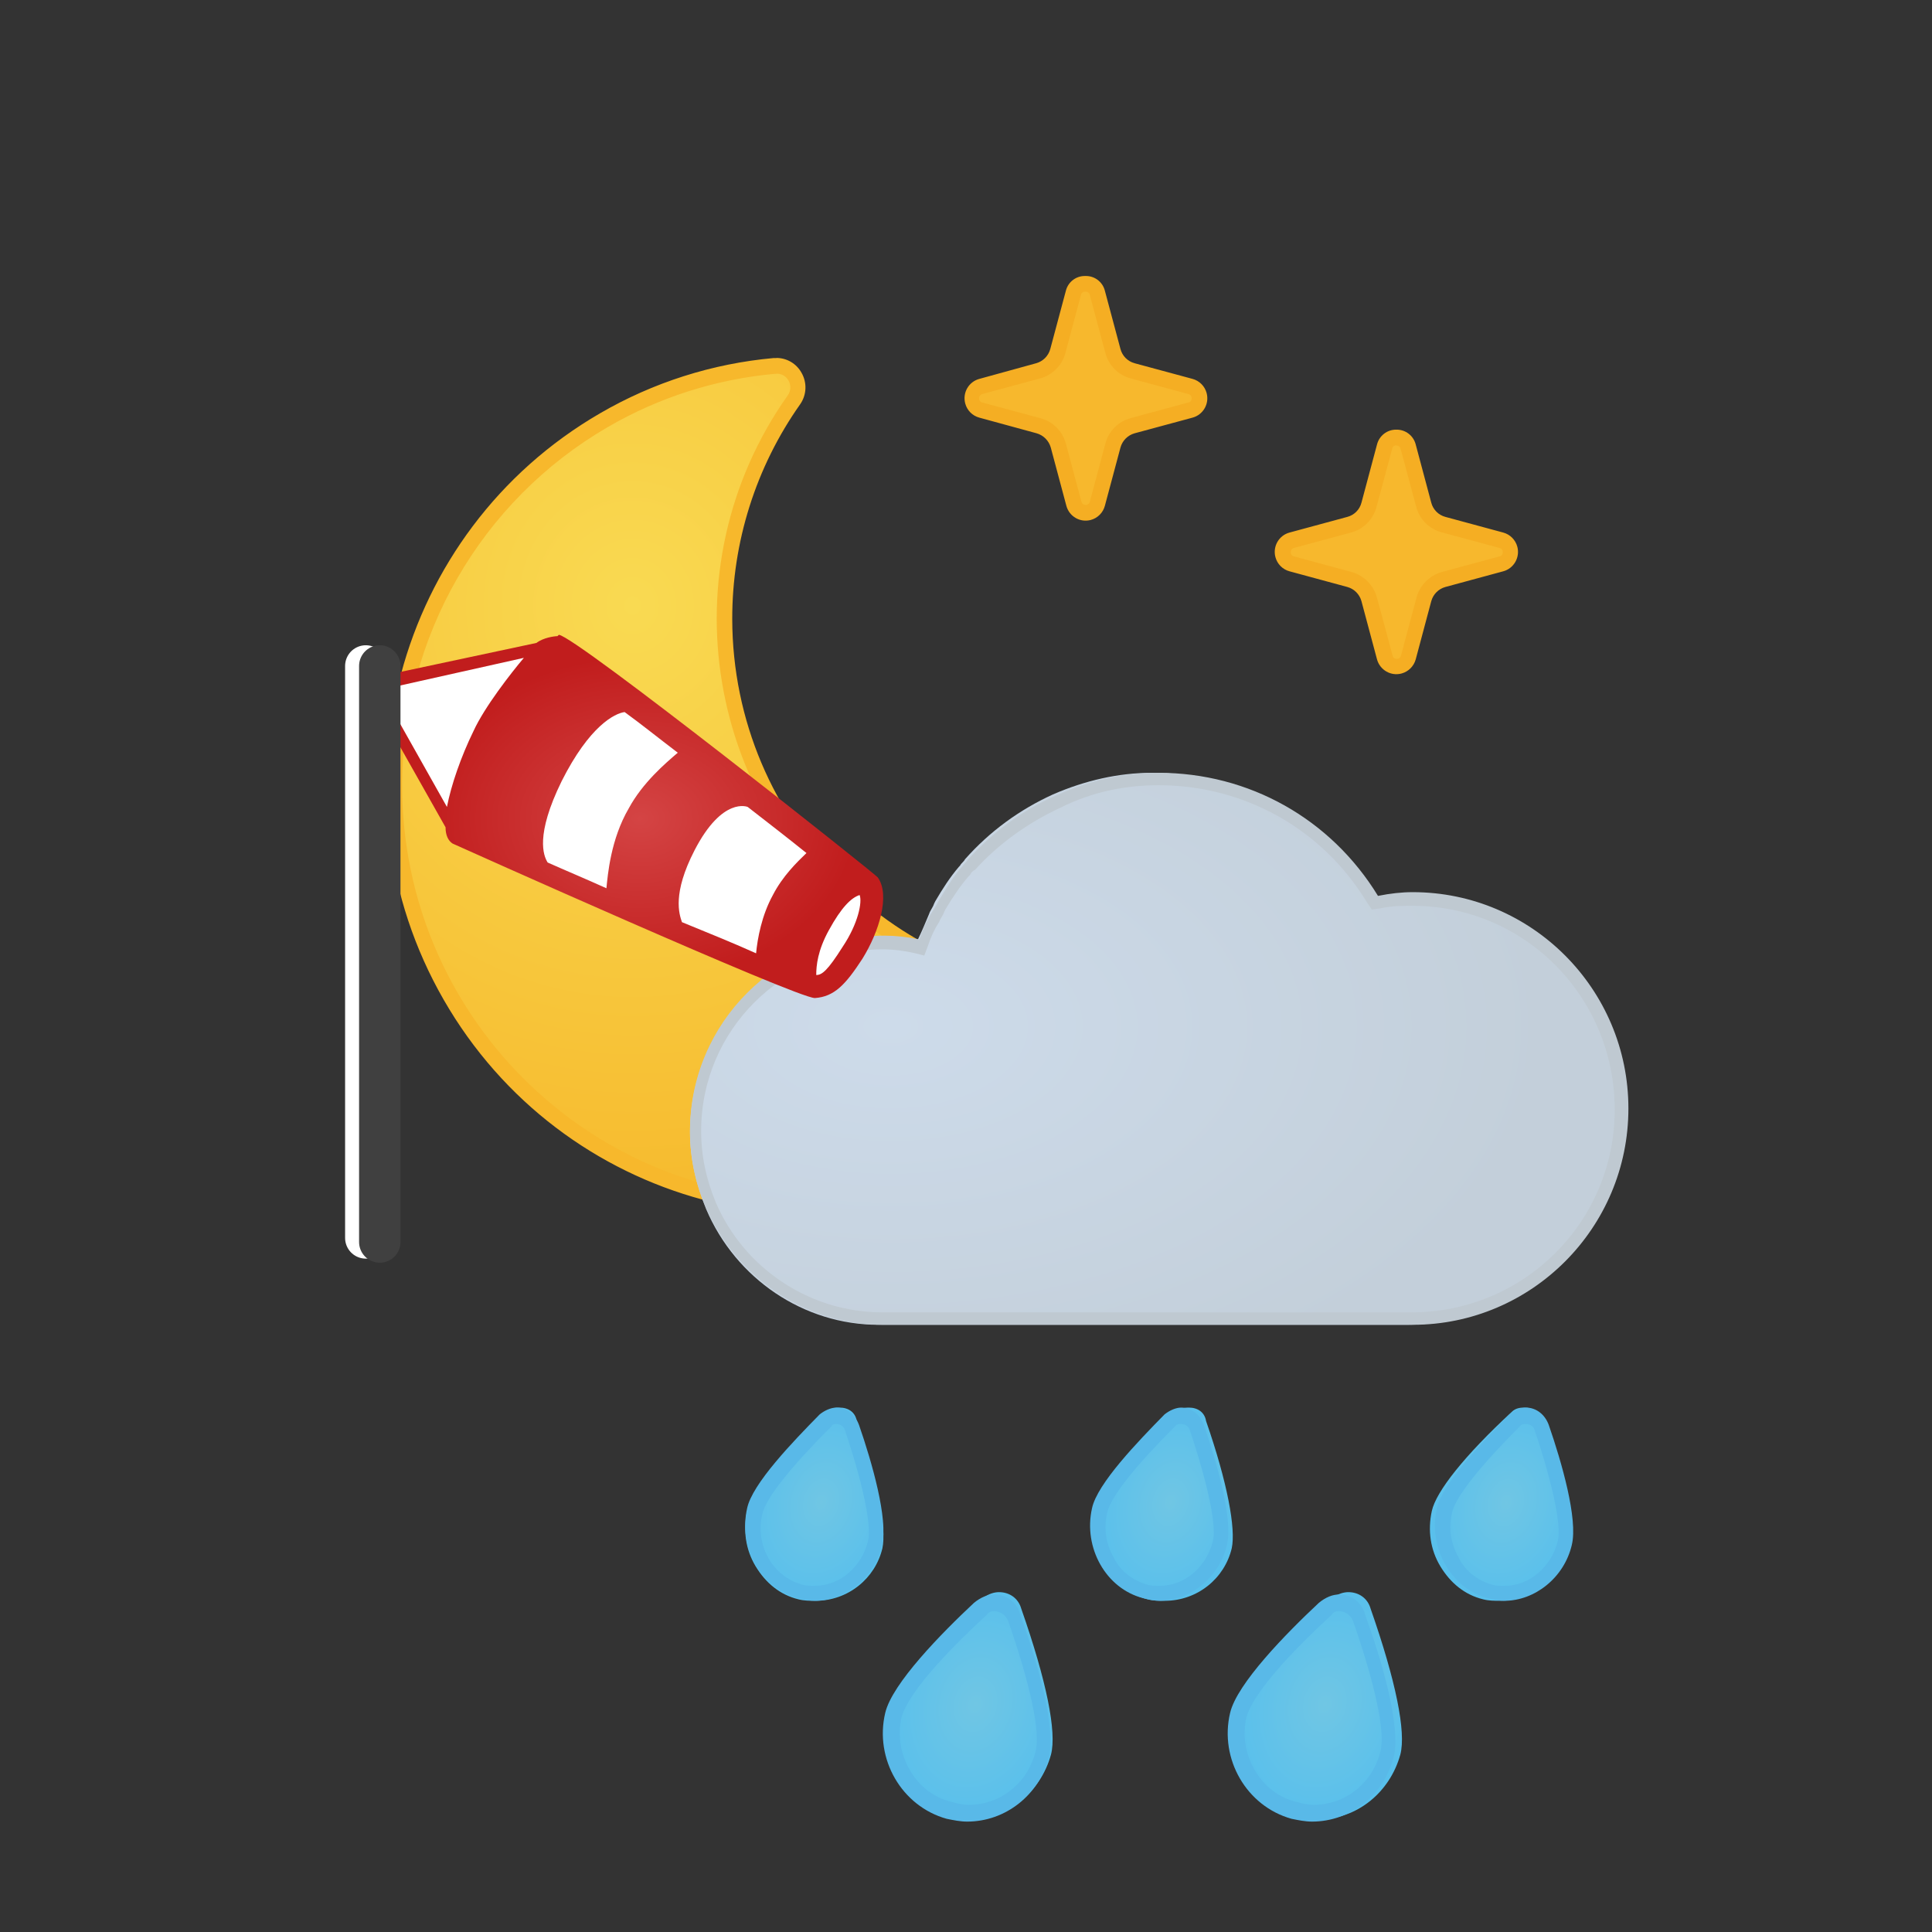 <svg xmlns="http://www.w3.org/2000/svg" xmlns:xlink="http://www.w3.org/1999/xlink" width="140" height="140" viewBox="0 0 140 140" style="fill: none"><rect x="0" y="0" width="140" height="140" fill="#333333" stroke="none"/><path d="M101.224 48.305C100.815 48.319 100.449 48.047 100.343 47.649L99.214 43.438C99.02 42.762 98.494 42.233 97.822 42.038L93.626 40.904C93.23 40.796 92.96 40.429 92.973 40.016C92.96 39.605 93.23 39.237 93.626 39.13L97.822 37.996C98.496 37.804 99.023 37.274 99.214 36.595L100.343 32.376C100.461 31.901 100.94 31.613 101.412 31.732C101.727 31.811 101.974 32.059 102.053 32.376L103.181 36.595C103.368 37.29 103.909 37.833 104.6 38.022L108.796 39.157C109.192 39.264 109.463 39.632 109.448 40.044C109.463 40.456 109.192 40.822 108.796 40.93L104.626 42.038C103.934 42.231 103.396 42.776 103.207 43.473L102.08 47.684C101.962 48.059 101.615 48.31 101.224 48.305Z" style="fill-rule: evenodd; clip-rule: evenodd; fill: #F7B82D" /><path d="M56.256 26.525H56.105C51.755 26.913 47.543 28.257 43.765 30.461C34.362 35.917 28.571 46.009 28.58 56.926C28.593 73.786 42.196 87.443 58.962 87.431L59.024 87.394C68.843 87.38 78.045 82.575 83.705 74.506C84.056 74.008 84.086 73.352 83.786 72.822C83.487 72.329 82.948 72.034 82.374 72.051H82.295C81.467 72.131 80.664 72.175 79.783 72.175C74.124 72.188 68.601 70.428 63.984 67.136C51.721 58.398 48.827 41.319 57.517 28.989C57.866 28.491 57.897 27.834 57.596 27.305C57.321 26.823 56.811 26.525 56.259 26.525C56.258 26.525 56.257 26.525 56.256 26.525Z" style="fill-rule: evenodd; clip-rule: evenodd; fill: url(#paint0_radial_854_15288)" /><path d="M56.256 25.946H56.054C51.62 26.346 47.327 27.713 43.475 29.953C28.679 38.539 23.608 57.561 32.147 72.438C40.686 87.315 59.602 92.416 74.397 83.829C78.256 81.578 81.581 78.508 84.138 74.831C84.621 74.156 84.666 73.258 84.252 72.535C83.848 71.865 83.119 71.463 82.34 71.481H82.216C81.396 71.56 80.576 71.605 79.756 71.605C65.04 71.632 53.088 59.655 53.061 44.857C53.053 39.285 54.77 33.85 57.975 29.306C58.456 28.627 58.497 27.73 58.08 27.01C57.712 26.346 57.013 25.935 56.256 25.938V25.946ZM56.256 27.079C56.62 27.062 56.963 27.254 57.138 27.576C57.333 27.913 57.312 28.333 57.085 28.649C48.191 41.216 51.112 58.655 63.61 67.599C68.332 70.979 73.988 72.788 79.784 72.774C80.665 72.774 81.475 72.774 82.313 72.658H82.366C82.722 72.654 83.055 72.835 83.248 73.137C83.443 73.474 83.422 73.894 83.194 74.21C77.638 82.131 68.603 86.847 58.963 86.859C42.508 86.876 29.155 73.476 29.138 56.929C29.127 46.209 34.813 36.3 44.048 30.944C47.758 28.787 51.891 27.472 56.159 27.088H56.256V27.079Z" style="fill-rule: evenodd; clip-rule: evenodd; fill: #F7B82C" /><path d="M101.186 31.135C100.528 31.122 99.948 31.566 99.784 32.208L98.656 36.427C98.526 36.931 98.135 37.324 97.634 37.456L93.447 38.59C92.675 38.796 92.216 39.592 92.421 40.368C92.554 40.873 92.945 41.266 93.447 41.4L97.634 42.535C98.131 42.672 98.519 43.063 98.656 43.563L99.784 47.782C99.999 48.561 100.801 49.017 101.574 48.801C102.066 48.663 102.451 48.277 102.588 47.782L103.715 43.563C103.852 43.063 104.241 42.672 104.738 42.535L108.926 41.4C109.697 41.194 110.156 40.397 109.952 39.621C109.819 39.118 109.426 38.724 108.926 38.59L104.738 37.456C104.238 37.324 103.846 36.931 103.715 36.427L102.588 32.208C102.424 31.566 101.844 31.122 101.186 31.135ZM101.186 32.288C101.334 32.28 101.465 32.382 101.495 32.527L102.623 36.72C102.859 37.627 103.563 38.334 104.465 38.573L108.661 39.707C108.804 39.738 108.902 39.871 108.89 40.017C108.906 40.163 108.805 40.296 108.661 40.319L104.465 41.454C103.584 41.708 102.897 42.401 102.649 43.289L101.521 47.507C101.487 47.65 101.357 47.746 101.212 47.738C101.069 47.749 100.94 47.65 100.912 47.507L99.776 43.289C99.527 42.401 98.84 41.708 97.96 41.454L93.764 40.319C93.622 40.292 93.523 40.163 93.535 40.017C93.526 39.872 93.623 39.741 93.764 39.707L97.96 38.573C98.84 38.318 99.522 37.613 99.75 36.72L100.886 32.51C100.909 32.363 101.04 32.259 101.186 32.27" style="fill-rule: evenodd; clip-rule: evenodd; fill: #F5AE23" /><path d="M78.663 37.153C78.253 37.167 77.888 36.895 77.781 36.497L76.689 32.286C76.5 31.587 75.956 31.039 75.261 30.85L71.074 29.716C70.677 29.609 70.407 29.241 70.42 28.829C70.407 28.418 70.677 28.05 71.074 27.942L75.261 26.808C75.955 26.622 76.499 26.079 76.689 25.381L77.816 21.162C77.945 20.689 78.429 20.41 78.899 20.539C79.2 20.622 79.435 20.858 79.518 21.162L80.664 25.443C80.851 26.139 81.392 26.681 82.083 26.871L86.279 28.005C86.675 28.112 86.945 28.479 86.931 28.892C86.945 29.304 86.675 29.671 86.279 29.778L82.083 30.912C81.407 31.094 80.87 31.613 80.664 32.286L79.518 36.497C79.414 36.886 79.063 37.154 78.663 37.153Z" style="fill-rule: evenodd; clip-rule: evenodd; fill: #F7B82D" /><path d="M78.629 20C77.972 19.989 77.395 20.433 77.236 21.073L76.107 25.292C75.97 25.792 75.582 26.183 75.085 26.321L70.969 27.455C70.196 27.661 69.737 28.458 69.943 29.233C70.076 29.738 70.467 30.131 70.969 30.265L75.12 31.399C75.615 31.542 76.001 31.931 76.143 32.428L77.271 36.647C77.477 37.423 78.267 37.885 79.039 37.679C79.54 37.545 79.932 37.151 80.065 36.647L81.194 32.428C81.332 31.929 81.72 31.539 82.216 31.399L86.412 30.265C87.183 30.059 87.644 29.263 87.438 28.487C87.305 27.983 86.914 27.589 86.412 27.455L82.216 26.321C81.717 26.186 81.327 25.794 81.194 25.292L80.065 21.073C79.905 20.43 79.323 19.985 78.663 20H78.629ZM78.663 21.136C78.812 21.124 78.946 21.227 78.972 21.375L80.101 25.585C80.34 26.48 81.034 27.179 81.925 27.42L86.112 28.554C86.256 28.585 86.357 28.716 86.35 28.865C86.361 29.012 86.257 29.144 86.112 29.166L81.925 30.3C81.035 30.543 80.341 31.241 80.101 32.135L78.972 36.355C78.942 36.499 78.81 36.598 78.663 36.585C78.521 36.593 78.394 36.495 78.364 36.355L77.236 32.135C76.989 31.233 76.279 30.532 75.375 30.3L71.18 29.166C71.038 29.139 70.939 29.009 70.95 28.865C70.942 28.719 71.038 28.588 71.18 28.554L75.375 27.42C76.266 27.179 76.961 26.48 77.201 25.585L78.329 21.375C78.351 21.228 78.482 21.124 78.628 21.136H78.663Z" style="fill-rule: evenodd; clip-rule: evenodd; fill: #F5AE23" /><path d="M109.533 102.325C106.128 105.473 104.064 108.078 103.756 109.489C103.445 110.899 103.653 112.311 104.375 113.504C105.097 114.698 106.128 115.566 107.47 115.892C107.883 116 108.295 116 108.708 116C111.08 116 113.041 114.373 113.556 112.201C113.867 110.79 113.247 107.427 111.7 102.976C111.597 102.325 111.08 102 110.461 102C110.256 102 109.842 102 109.533 102.325Z" style="fill-rule: evenodd; clip-rule: evenodd; fill: url(#paint1_radial_854_15288)" /><path d="M110.578 102C110.208 102 109.747 102.197 109.378 102.493C107.441 104.465 104.491 107.522 104.121 109.296C103.476 112.155 105.136 115.113 107.811 115.804C108.179 115.902 108.641 116 109.009 116C111.223 116 113.345 114.324 113.898 111.958C114.359 110.084 113.16 105.944 112.238 103.282C111.961 102.493 111.316 102 110.578 102ZM110.578 103.186C110.762 103.186 111.131 103.284 111.223 103.678C112.515 107.523 113.16 110.579 112.883 111.664C112.422 113.537 110.854 114.917 109.009 114.917C108.733 114.917 108.364 114.917 108.087 114.819C107.073 114.523 106.151 113.833 105.69 112.848C105.136 111.861 104.952 110.777 105.227 109.593C105.504 108.41 107.348 106.142 110.208 103.284C110.301 103.186 110.485 103.186 110.578 103.186Z" style="fill-rule: evenodd; clip-rule: evenodd; fill: #59B9E8" /><path d="M85.228 102.325C81.82 105.473 79.754 108.078 79.445 109.489C78.824 112.311 80.477 115.241 83.162 115.892C83.575 116 83.988 116 84.401 116C86.776 116 88.74 114.373 89.255 112.201C89.565 110.79 88.945 107.427 87.397 102.976C87.293 102.325 86.776 102 86.156 102C85.95 102 85.537 102 85.228 102.325Z" style="fill-rule: evenodd; clip-rule: evenodd; fill: url(#paint2_radial_854_15288)" /><path d="M85.587 102C85.218 102 84.757 102.197 84.387 102.493C82.451 104.465 79.499 107.522 79.131 109.296C78.485 112.155 80.144 115.113 82.82 115.804C83.188 115.902 83.65 116 84.019 116C86.233 116 88.355 114.324 88.907 111.958C89.368 110.084 88.169 105.944 87.247 103.282C86.97 102.493 86.325 102 85.587 102ZM85.587 103.186C85.771 103.186 86.141 103.284 86.233 103.678C87.524 107.523 88.169 110.579 87.893 111.664C87.431 113.537 85.863 114.917 84.019 114.917C83.742 114.917 83.374 114.917 83.096 114.819C82.081 114.523 81.16 113.833 80.698 112.848C80.144 111.861 79.96 110.777 80.237 109.593C80.514 108.41 82.358 106.142 85.218 103.284C85.31 103.186 85.495 103.186 85.587 103.186Z" style="fill-rule: evenodd; clip-rule: evenodd; fill: #59B9E8" /><path d="M59.917 102.325C56.512 105.473 54.449 108.078 54.14 109.489C53.829 110.899 54.037 112.311 54.758 113.504C55.48 114.698 56.512 115.566 57.854 115.892C58.267 116 58.679 116 59.091 116C61.464 116 63.425 114.373 63.94 112.201C64.251 110.79 63.631 107.427 62.084 102.976C61.98 102.325 61.464 102 60.845 102C60.639 102 60.226 102 59.917 102.325Z" style="fill-rule: evenodd; clip-rule: evenodd; fill: url(#paint3_radial_854_15288)" /><path d="M60.596 102C60.226 102 59.765 102.197 59.397 102.493C57.459 104.465 54.509 107.522 54.139 109.296C53.494 112.155 55.154 115.113 57.828 115.804C58.197 115.902 58.659 116 59.027 116C61.241 116 63.363 114.324 63.916 111.958C64.377 110.084 63.178 105.944 62.256 103.282C61.979 102.493 61.334 102 60.596 102ZM60.596 103.186C60.781 103.186 61.149 103.284 61.241 103.678C62.533 107.523 63.178 110.579 62.901 111.664C62.44 113.537 60.872 114.917 59.027 114.917C58.751 114.917 58.382 114.917 58.105 114.819C55.983 114.228 54.692 111.96 55.246 109.692C55.522 108.509 57.367 106.242 60.226 103.382C60.319 103.186 60.503 103.186 60.596 103.186Z" style="fill-rule: evenodd; clip-rule: evenodd; fill: #59B9E8" /><path d="M71.21 115.81C67.12 119.515 64.753 122.459 64.323 124.093C63.462 127.472 65.507 130.741 68.734 131.613C69.273 131.723 69.702 131.832 70.241 131.832C73.037 131.832 75.404 129.869 76.159 127.146C76.588 125.509 75.837 121.804 74.005 116.572C73.791 115.81 73.146 115.373 72.392 115.373C72.069 115.373 71.638 115.483 71.21 115.81Z" style="fill-rule: evenodd; clip-rule: evenodd; fill: url(#paint4_radial_854_15288)" /><path d="M72.064 115.541C71.569 115.541 71.074 115.743 70.58 116.147C68.204 118.368 64.642 122.004 64.147 124.123C63.355 127.455 65.334 130.889 68.599 131.797C69.094 131.898 69.589 132 70.085 132C72.855 132 75.329 130.081 76.021 127.254C76.516 125.032 75.132 120.286 73.942 117.055C73.745 116.147 72.954 115.541 72.064 115.541ZM72.064 116.75C72.36 116.75 72.855 116.952 73.053 117.457C74.637 122.002 75.427 125.535 75.032 126.948C74.437 129.271 72.459 130.786 70.183 130.786C69.788 130.786 69.392 130.685 68.996 130.584C67.71 130.28 66.621 129.473 65.928 128.261C65.237 127.05 65.037 125.737 65.334 124.424C65.533 123.717 66.423 121.698 71.469 117.053C71.667 116.75 71.964 116.75 72.064 116.75Z" style="fill-rule: evenodd; clip-rule: evenodd; fill: #59B9E8" /><path d="M96.523 115.81C92.435 119.515 90.068 122.459 89.637 124.093C88.776 127.472 90.822 130.741 94.048 131.613C94.586 131.723 95.017 131.832 95.555 131.832C98.351 131.832 100.719 129.869 101.473 127.146C101.904 125.509 101.15 121.804 99.32 116.572C99.106 115.81 98.459 115.373 97.707 115.373C97.384 115.373 96.953 115.483 96.523 115.81Z" style="fill-rule: evenodd; clip-rule: evenodd; fill: url(#paint5_radial_854_15288)" /><path d="M97.054 115.541C96.559 115.541 96.064 115.743 95.57 116.147C93.194 118.368 89.634 122.004 89.138 124.123C88.347 127.455 90.326 130.889 93.591 131.797C94.085 131.898 94.58 132 95.075 132C97.845 132 100.319 130.081 101.012 127.254C101.507 125.032 100.122 120.286 98.934 117.055C98.737 116.147 97.945 115.541 97.054 115.541ZM97.054 116.75C97.35 116.75 97.845 116.952 98.043 117.457C99.627 122.002 100.418 125.535 100.022 126.948C99.428 129.271 97.45 130.786 95.175 130.786C94.778 130.786 94.382 130.685 93.986 130.584C92.7 130.28 91.612 129.473 90.919 128.261C90.227 127.05 90.029 125.737 90.326 124.424C90.524 123.717 91.414 121.698 96.46 117.053C96.658 116.75 96.856 116.75 97.054 116.75Z" style="fill-rule: evenodd; clip-rule: evenodd; fill: #59B9E8" /><path d="M76.3 57.567C73.876 58.673 71.721 60.24 69.926 62.267C69.837 62.452 69.657 62.543 69.568 62.728L69.478 62.82C68.85 63.557 68.311 64.387 67.773 65.309L67.683 65.493C67.594 65.769 67.414 65.953 67.325 66.231C67.056 66.876 66.786 67.521 66.517 68.073L66.337 68.442L65.979 68.35C65.171 68.165 64.363 68.073 63.555 68.073C56.104 68.073 50 74.341 50 82.083C50 83.926 50.449 85.861 51.167 87.612C53.322 92.682 58.259 96 63.645 96H101.884C110.231 96 117.052 88.995 117.052 80.424C117.052 71.853 110.231 64.849 101.884 64.849C101.077 64.849 100.266 64.94 99.459 65.125L99.191 65.216L99.01 64.94C95.689 59.318 89.854 56 83.48 56C81.058 56 78.634 56.553 76.3 57.567Z" style="fill-rule: evenodd; clip-rule: evenodd; fill: url(#paint6_radial_854_15288)" /><path d="M83.953 56C81.439 56 79.012 56.54 76.588 57.622C74.072 58.703 71.916 60.325 70.121 62.306C70.03 62.488 69.851 62.577 69.762 62.757L69.671 62.848C69.043 63.568 68.504 64.469 67.966 65.369L67.876 65.549C67.696 65.82 67.607 66 67.427 66.271C67.068 66.901 66.797 67.531 66.619 68.072C65.72 67.891 64.912 67.801 64.104 67.801C56.379 67.801 50 74.109 50 81.947C50 83.839 50.36 85.73 51.169 87.532C53.414 92.666 58.445 96 64.014 96H102.37C110.992 96 118 88.973 118 80.325C118 71.676 110.992 64.649 102.37 64.649C101.562 64.649 100.753 64.74 99.854 64.919C96.44 59.334 90.51 56 83.953 56ZM83.953 56.9C90.15 56.9 95.811 60.054 99.044 65.369L99.403 65.909L100.032 65.821C100.841 65.639 101.65 65.639 102.368 65.639C110.453 65.639 117.009 72.217 117.009 80.415C117.009 88.521 110.453 95.098 102.279 95.098H63.922C58.712 95.098 53.951 91.945 51.885 87.171C51.167 85.459 50.808 83.747 50.808 81.947C50.808 74.648 56.736 68.793 63.923 68.793C64.731 68.793 65.45 68.883 66.259 69.063L66.977 69.244L67.247 68.522C67.427 67.982 67.696 67.352 68.055 66.811C68.144 66.54 68.325 66.36 68.414 66.09L68.502 65.909C69.042 65.008 69.581 64.198 70.21 63.477L70.3 63.387C70.388 63.208 70.48 63.117 70.659 63.027C72.365 61.135 74.52 59.604 76.856 58.523C79.193 57.351 81.618 56.9 83.953 56.9Z" style="fill-rule: evenodd; clip-rule: evenodd; fill: #BFC9D1" /><defs><radialGradient id="paint0_radial_854_15288" cx="0" cy="0" r="1" gradientUnits="userSpaceOnUse" gradientTransform="translate(45.89 43.837) scale(42.973 47.233)"><stop offset="0" style="stop-color: #F9DA52" /><stop offset="1" style="stop-color: #F6B82B" />


</radialGradient><radialGradient id="paint1_radial_854_15288" cx="0" cy="0" r="1" gradientUnits="userSpaceOnUse" gradientTransform="translate(109.134 108.878) rotate(14.681) scale(6.024 8.154)"><stop offset="0" style="stop-color: #70C6E4" /><stop offset="1" style="stop-color: #56BFED" />


</radialGradient><radialGradient id="paint2_radial_854_15288" cx="0" cy="0" r="1" gradientUnits="userSpaceOnUse" gradientTransform="translate(84.821 108.853) rotate(14.668) scale(6.03 8.163)"><stop offset="0" style="stop-color: #70C6E4" /><stop offset="1" style="stop-color: #56BFED" />


</radialGradient><radialGradient id="paint3_radial_854_15288" cx="0" cy="0" r="1" gradientUnits="userSpaceOnUse" gradientTransform="translate(59.511 108.854) rotate(14.682) scale(6.025 8.156)"><stop offset="0" style="stop-color: #70C6E4" /><stop offset="1" style="stop-color: #56BFED" />


</radialGradient><radialGradient id="paint4_radial_854_15288" cx="0" cy="0" r="1" gradientUnits="userSpaceOnUse" gradientTransform="translate(70.694 123.497) rotate(14.161) scale(7.244 9.545)"><stop offset="0" style="stop-color: #70C6E4" /><stop offset="1" style="stop-color: #56BFED" />


</radialGradient><radialGradient id="paint5_radial_854_15288" cx="0" cy="0" r="1" gradientUnits="userSpaceOnUse" gradientTransform="translate(96.008 123.497) rotate(14.162) scale(7.244 9.545)"><stop offset="0" style="stop-color: #70C6E4" /><stop offset="1" style="stop-color: #56BFED" />


</radialGradient><radialGradient id="paint6_radial_854_15288" cx="0" cy="0" r="1" gradientUnits="userSpaceOnUse" gradientTransform="translate(64.479 74.385) scale(47.859 28.55)"><stop offset="0" style="stop-color: #CDDBEA" /><stop offset="1" style="stop-color: #C3CFDA" />


</radialGradient>







</defs><svg xmlns="http://www.w3.org/2000/svg" width="140" height="140" viewBox="0 0 140 140" style="fill: none"><path d="M26.507 48.258V89.705" style="stroke: white; stroke-width: 3; stroke-linecap: round" /><path d="M28.027 49.437L39.381 47.178L63.305 64.269C63.305 64.269 63.102 67.116 62.392 69.08C61.683 70.946 58.642 71.536 58.642 71.536L33.096 60.732L28.027 51.892V49.437Z" style="fill-rule: evenodd; clip-rule: evenodd; fill: white" /><path d="M40.395 46.098C40.496 46.098 40.496 46.098 40.395 46.098C40.192 46.098 39.381 46.196 38.874 46.589L28.738 48.75V49.732L37.961 47.67C37.05 48.75 35.124 51.206 34.313 52.973C33.399 54.84 32.69 56.902 32.387 58.474L28.738 51.991V53.661L32.286 59.947C32.286 60.535 32.488 60.929 32.792 61.125C32.996 61.223 57.73 72.322 59.046 72.322C60.467 72.224 61.278 71.34 62.494 69.474C63.71 67.51 64.521 64.858 63.608 63.582C63.508 63.384 41.713 46.098 40.496 46L40.395 46.098ZM39.685 62.5C39.381 62.009 38.773 60.534 40.699 56.607C42.726 52.58 44.551 51.696 45.261 51.598C46.477 52.481 47.695 53.464 49.113 54.544C48.2 55.33 46.578 56.705 45.565 58.571C44.247 60.831 44.044 63.384 43.943 64.366C42.423 63.678 41.003 63.089 39.685 62.5ZM49.417 66.823C49.214 66.234 48.708 64.76 50.329 61.617C52.357 57.689 54.181 58.474 54.181 58.474C55.702 59.653 57.221 60.833 58.439 61.815C57.729 62.501 56.716 63.483 56.006 64.858C55.195 66.332 54.891 68.002 54.789 69.081C53.27 68.393 51.343 67.609 49.417 66.823ZM60.06 67.41C60.973 65.741 61.683 65.054 62.291 64.857C62.494 65.349 62.19 66.92 61.074 68.59C59.959 70.358 59.554 70.653 59.148 70.653C59.148 69.965 59.25 68.884 60.06 67.41ZM28.738 49.732V51.991V49.732Z" style="fill-rule: evenodd; clip-rule: evenodd; fill: url(#paint0_radial_854_17877)" /><path d="M27.52 48.258V90" style="stroke: #404040; stroke-width: 3; stroke-linecap: round" /><defs><radialGradient id="paint0_radial_854_17877" cx="0" cy="0" r="1" gradientUnits="userSpaceOnUse" gradientTransform="translate(46.369 59.313) scale(15.782 11.758)"><stop offset="0" style="stop-color: #D44444" /><stop offset="1" style="stop-color: #C11D1D" />
            
            
        </radialGradient>
        
    </defs></svg></svg>